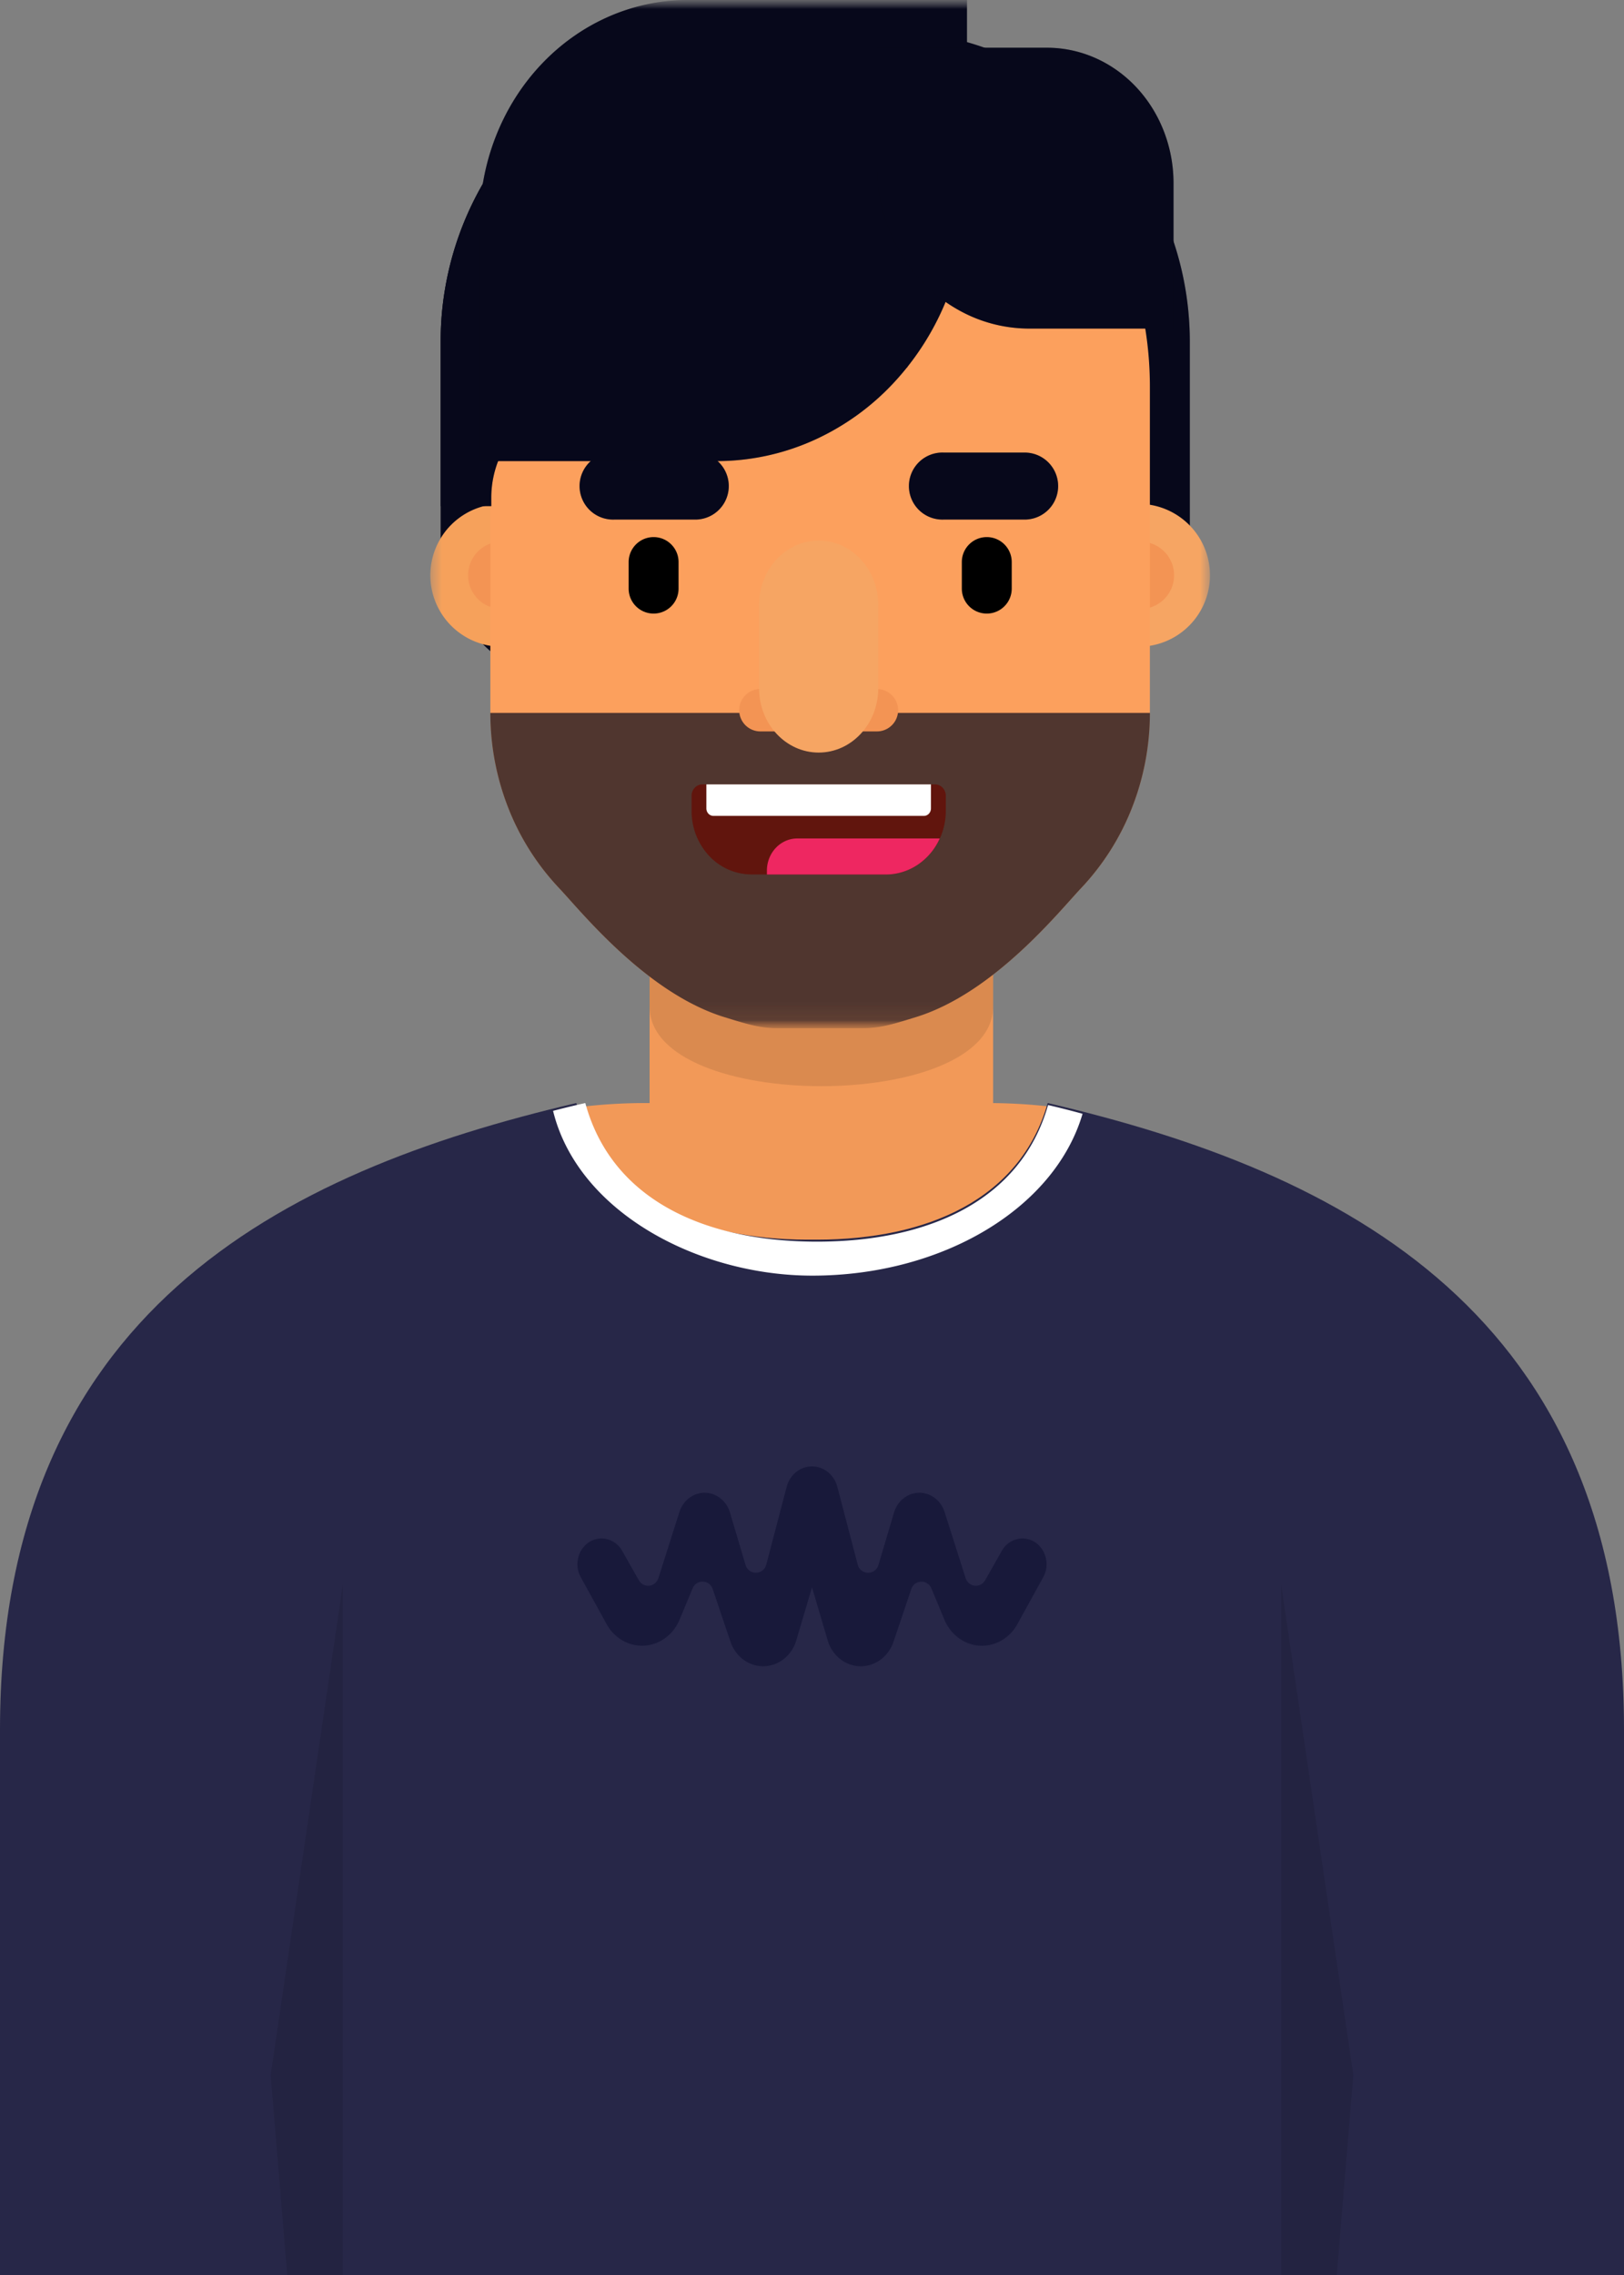 <svg xmlns="http://www.w3.org/2000/svg" width="90" height="126" fill="none"><rect width="100%" height="100%" fill="#808080" stroke="none"/><g clip-path="url(#a)"><path fill="#F29958" d="M55.037 46H36v15.54c.721 2.163 9.455 7.376 9.455 7.376s8.86-5.213 9.582-7.375z"/><path fill="#000" d="M36 46h19.037v9.748c0 5.88-19.037 5.88-19.037 0z" opacity=".1"/><path fill="#F29958" d="M58.508 61.328c-.107 7.649-6.002 10.787-13.25 10.787S32.108 68.977 32 61.328a30 30 0 0 1 3.79-.236h18.937c1.28 0 2.534.078 3.781.236"/><path fill="#272748" d="M0 126.989h90V95.796c0-23.042-15.543-30.882-31.938-34.704-1.51 5.322-6.673 7.566-12.804 7.566L45 68.656l-.258.002c-6.131 0-11.293-2.244-12.804-7.566C15.543 64.914 0 72.754 0 95.796z"/><path fill="#fff" d="M30.65 61.524a52 52 0 0 1 1.787-.432c1.472 5.4 6.669 7.676 12.842 7.676 6.13 0 11.293-2.244 12.803-7.566q.966.225 1.912.485c-1.557 5.273-7.806 8.964-14.974 8.964-6.325 0-13-3.522-14.37-9.127"/><path fill="#000" d="M71 87.756v39.242h3l1-12.074zm-52 0v39.242h-3l-1-12.074z" opacity=".1"/><path fill="#121335" fill-opacity=".7" d="M32.186 87.353c-.523-.95.12-2.145 1.152-2.145.467 0 .9.26 1.142.686l.92 1.621c.267.47.927.393 1.093-.127l1.159-3.644c.203-.638.764-1.068 1.396-1.068.643 0 1.212.444 1.406 1.097l.858 2.883a.596.596 0 0 0 1.16-.021l1.124-4.285c.176-.67.748-1.133 1.4-1.133h.008c.652 0 1.224.463 1.4 1.133l1.123 4.285a.596.596 0 0 0 1.161.021l.858-2.883c.194-.653.763-1.097 1.406-1.097.632 0 1.193.43 1.396 1.068l1.16 3.644c.165.52.825.597 1.091.127l.92-1.62a1.32 1.32 0 0 1 1.143-.687c1.033 0 1.675 1.196 1.152 2.145l-1.431 2.598c-.41.742-1.156 1.198-1.963 1.198-.899 0-1.714-.565-2.08-1.44l-.72-1.727a.593.593 0 0 0-1.123.044l-.98 2.902c-.276.814-1 1.357-1.812 1.357-.84 0-1.583-.58-1.836-1.435L45 87.91l-.87 2.939c-.252.854-.995 1.435-1.835 1.435-.812 0-1.536-.543-1.812-1.357l-.98-2.902a.593.593 0 0 0-1.124-.043l-.72 1.725c-.365.876-1.18 1.44-2.08 1.44-.806 0-1.553-.455-1.962-1.197l-1.431-2.598Z"/><mask id="b" width="57" height="57" x="17" y="0" maskUnits="userSpaceOnUse" style="mask-type:luminance"><path fill="#fff" d="M17 0h56.946v56.946H17z"/></mask><g mask="url(#b)"><mask id="c" width="45" height="57" x="23" y="0" maskUnits="userSpaceOnUse" style="mask-type:luminance"><path fill="#fff" d="M23.645 0H67.09v56.946H23.645z"/></mask><g mask="url(#c)"><path fill="#000" d="M41.337 1.693h7.686c4.486 0 8.789 1.817 11.961 5.048s4.954 7.613 4.954 12.183v11.062a8.1 8.1 0 0 1-.595 3.052 8 8 0 0 1-1.698 2.588 7.8 7.8 0 0 1-2.54 1.729c-.949.4-1.968.607-2.997.607H32.25a7.76 7.76 0 0 1-5.537-2.335 8.05 8.05 0 0 1-2.294-5.64V18.926c0-2.263.437-4.504 1.287-6.595a17.3 17.3 0 0 1 3.668-5.59 16.9 16.9 0 0 1 5.489-3.736 16.65 16.65 0 0 1 6.474-1.312"/><path fill="#27288A" fill-opacity=".2" d="M41.337 1.693h7.686c4.486 0 8.789 1.817 11.961 5.048s4.954 7.613 4.954 12.183v11.062a8.1 8.1 0 0 1-.595 3.052 8 8 0 0 1-1.698 2.588 7.8 7.8 0 0 1-2.54 1.729c-.949.4-1.968.607-2.997.607H32.25a7.76 7.76 0 0 1-5.537-2.335 8.05 8.05 0 0 1-2.294-5.64V18.926c0-2.263.437-4.504 1.287-6.595a17.3 17.3 0 0 1 3.668-5.59 16.9 16.9 0 0 1 5.489-3.736 16.65 16.65 0 0 1 6.474-1.312"/><path fill="#F6A563" d="M63.1 35.817a3.955 3.955 0 1 0 0-7.91 3.955 3.955 0 0 0 0 7.91"/><path fill="#F39454" d="M63.1 33.723A1.863 1.863 0 1 0 63.178 30a1.863 1.863 0 0 0-.076 3.724Z"/><path fill="#F6A15B" d="M27.805 35.818a3.956 3.956 0 1 0 0-7.913 3.956 3.956 0 0 0 0 7.913"/><path fill="#F39454" d="M27.803 33.723a1.862 1.862 0 1 0 0-3.725 1.862 1.862 0 0 0 0 3.725"/><path fill="#FCA05D" d="M32.526 7.77c3.428-3.618 8.076-5.65 12.924-5.65 2.407 0 4.789.5 6.993 1.468a18.2 18.2 0 0 1 5.93 4.183 19.4 19.4 0 0 1 3.962 6.261 20.3 20.3 0 0 1 1.39 7.385v18.07c0 1.8-.336 3.583-.988 5.247a13.8 13.8 0 0 1-2.814 4.447c-1.206 1.274-4.834 5.825-9.179 7.158-1.104.338-1.9.607-2.893.607h-4.803c-.992 0-1.789-.269-2.893-.607-4.345-1.333-7.973-5.884-9.179-7.158a13.8 13.8 0 0 1-2.814-4.447 14.4 14.4 0 0 1-.988-5.247V21.416c0-5.118 1.925-10.027 5.352-13.645Z"/><g opacity=".7"><path fill="#000" d="M28.162 44.731a14.4 14.4 0 0 1-.988-5.247h36.552c0 1.801-.337 3.584-.989 5.247a13.8 13.8 0 0 1-2.814 4.448c-1.206 1.273-4.834 5.824-9.179 7.158-1.104.338-1.9.607-2.893.607h-4.803c-.992 0-1.789-.269-2.893-.607-4.345-1.334-7.973-5.885-9.179-7.158a13.8 13.8 0 0 1-2.814-4.448"/><path fill="#27288A" fill-opacity=".2" d="M28.162 44.731a14.4 14.4 0 0 1-.988-5.247h36.552c0 1.801-.337 3.584-.989 5.247a13.8 13.8 0 0 1-2.814 4.448c-1.206 1.273-4.834 5.824-9.179 7.158-1.104.338-1.9.607-2.893.607h-4.803c-.992 0-1.789-.269-2.893-.607-4.345-1.334-7.973-5.885-9.179-7.158a13.8 13.8 0 0 1-2.814-4.448"/></g><path fill="#61150D" d="M38.923 43.443h12.896a.58.58 0 0 1 .422.186.65.65 0 0 1 .175.448v.831c0 .463-.087.921-.253 1.349a3.6 3.6 0 0 1-.719 1.143 3.3 3.3 0 0 1-1.076.763 3.15 3.15 0 0 1-1.27.268h-7.456a3.22 3.22 0 0 1-2.345-1.031 3.64 3.64 0 0 1-.971-2.492v-.831a.65.65 0 0 1 .175-.448.58.58 0 0 1 .422-.186"/><path fill="#fff" d="M39.146 43.442h12.446v1.33a.43.43 0 0 1-.114.294.38.38 0 0 1-.277.122H39.538a.38.38 0 0 1-.278-.122.43.43 0 0 1-.114-.293z"/><path fill="#EE2761" d="M52.081 46.438h-7.898c-.221 0-.44.046-.644.136a1.7 1.7 0 0 0-.546.387 1.8 1.8 0 0 0-.365.58q-.128.33-.127.685v.208h6.595c.624 0 1.235-.189 1.763-.541a3.46 3.46 0 0 0 1.222-1.456Z"/><path fill="#F39454" d="M48.598 38.16H42.14a1.174 1.174 0 1 0 0 2.349h6.458a1.174 1.174 0 1 0 0-2.348Z"/><path fill="#F6A563" d="M45.37 29.94c-1.825 0-3.303 1.593-3.303 3.558v4.626c0 1.964 1.478 3.557 3.302 3.557s3.302-1.593 3.302-3.557v-4.626c0-1.965-1.478-3.558-3.302-3.558Z"/><path fill="#000" d="M38.593 25.066h-4.531a1.857 1.857 0 1 0 0 3.71h4.531a1.856 1.856 0 0 0 0-3.71"/><path fill="#27288A" fill-opacity=".2" d="M38.593 25.066h-4.531a1.857 1.857 0 1 0 0 3.71h4.531a1.856 1.856 0 0 0 0-3.71"/><path fill="#000" d="M56.846 25.066h-4.532a1.857 1.857 0 1 0 0 3.71h4.532a1.856 1.856 0 0 0 0-3.71"/><path fill="#27288A" fill-opacity=".2" d="M56.846 25.066h-4.532a1.857 1.857 0 1 0 0 3.71h4.532a1.856 1.856 0 0 0 0-3.71"/><path fill="#000" d="M36.222 29.747c-.765 0-1.383.62-1.383 1.383v1.47a1.383 1.383 0 1 0 2.766 0v-1.47c0-.764-.62-1.383-1.383-1.383m18.464 0c-.764 0-1.383.62-1.383 1.383v1.47a1.382 1.382 0 1 0 2.766 0v-1.47c0-.764-.619-1.383-1.383-1.383m-27.46-2.168a5.62 5.62 0 0 1 1.602-3.938c1.025-1.044 2.416-3.292 3.866-3.292h17.585v-17H34.095a17 17 0 0 0-7.054 6.36 17.47 17.47 0 0 0-2.622 9.216v9.106h2.808z"/><path fill="#27288A" fill-opacity=".2" d="M27.227 27.58a5.62 5.62 0 0 1 1.6-3.939c1.026-1.044 2.416-3.292 3.867-3.292h17.585v-17H34.095a17 17 0 0 0-7.054 6.36 17.47 17.47 0 0 0-2.622 9.216v9.106h2.808v-.452Z"/><path fill="#000" d="M38.105 0h15.483v10.73a15.7 15.7 0 0 1-1.055 5.667A14.9 14.9 0 0 1 49.53 21.2a13.8 13.8 0 0 1-4.494 3.21 13.1 13.1 0 0 1-5.302 1.128H26.582V12.315c0-3.266 1.215-6.399 3.376-8.708S35.049 0 38.105 0"/><path fill="#27288A" fill-opacity=".2" d="M38.105 0h15.483v10.73a15.7 15.7 0 0 1-1.055 5.667A14.9 14.9 0 0 1 49.53 21.2a13.8 13.8 0 0 1-4.494 3.21 13.1 13.1 0 0 1-5.302 1.128H26.582V12.315c0-3.266 1.215-6.399 3.376-8.708S35.049 0 38.105 0"/><path fill="#000" d="M58.021 2.643h-9.424v6.536a9.6 9.6 0 0 0 .642 3.452 9.1 9.1 0 0 0 1.828 2.927 8.4 8.4 0 0 0 2.736 1.955 8 8 0 0 0 3.227.686h8.005v-8.054c0-1.99-.739-3.898-2.054-5.306-1.316-1.406-3.1-2.196-4.96-2.196"/><path fill="#27288A" fill-opacity=".2" d="M58.021 2.643h-9.424v6.536a9.6 9.6 0 0 0 .642 3.452 9.1 9.1 0 0 0 1.828 2.927 8.4 8.4 0 0 0 2.736 1.955 8 8 0 0 0 3.227.686h8.005v-8.054c0-1.99-.739-3.898-2.054-5.306-1.316-1.406-3.1-2.196-4.96-2.196"/></g></g></g><defs><clipPath id="a"><path fill="#fff" d="M0 0h90v126H0z"/></clipPath></defs></svg>